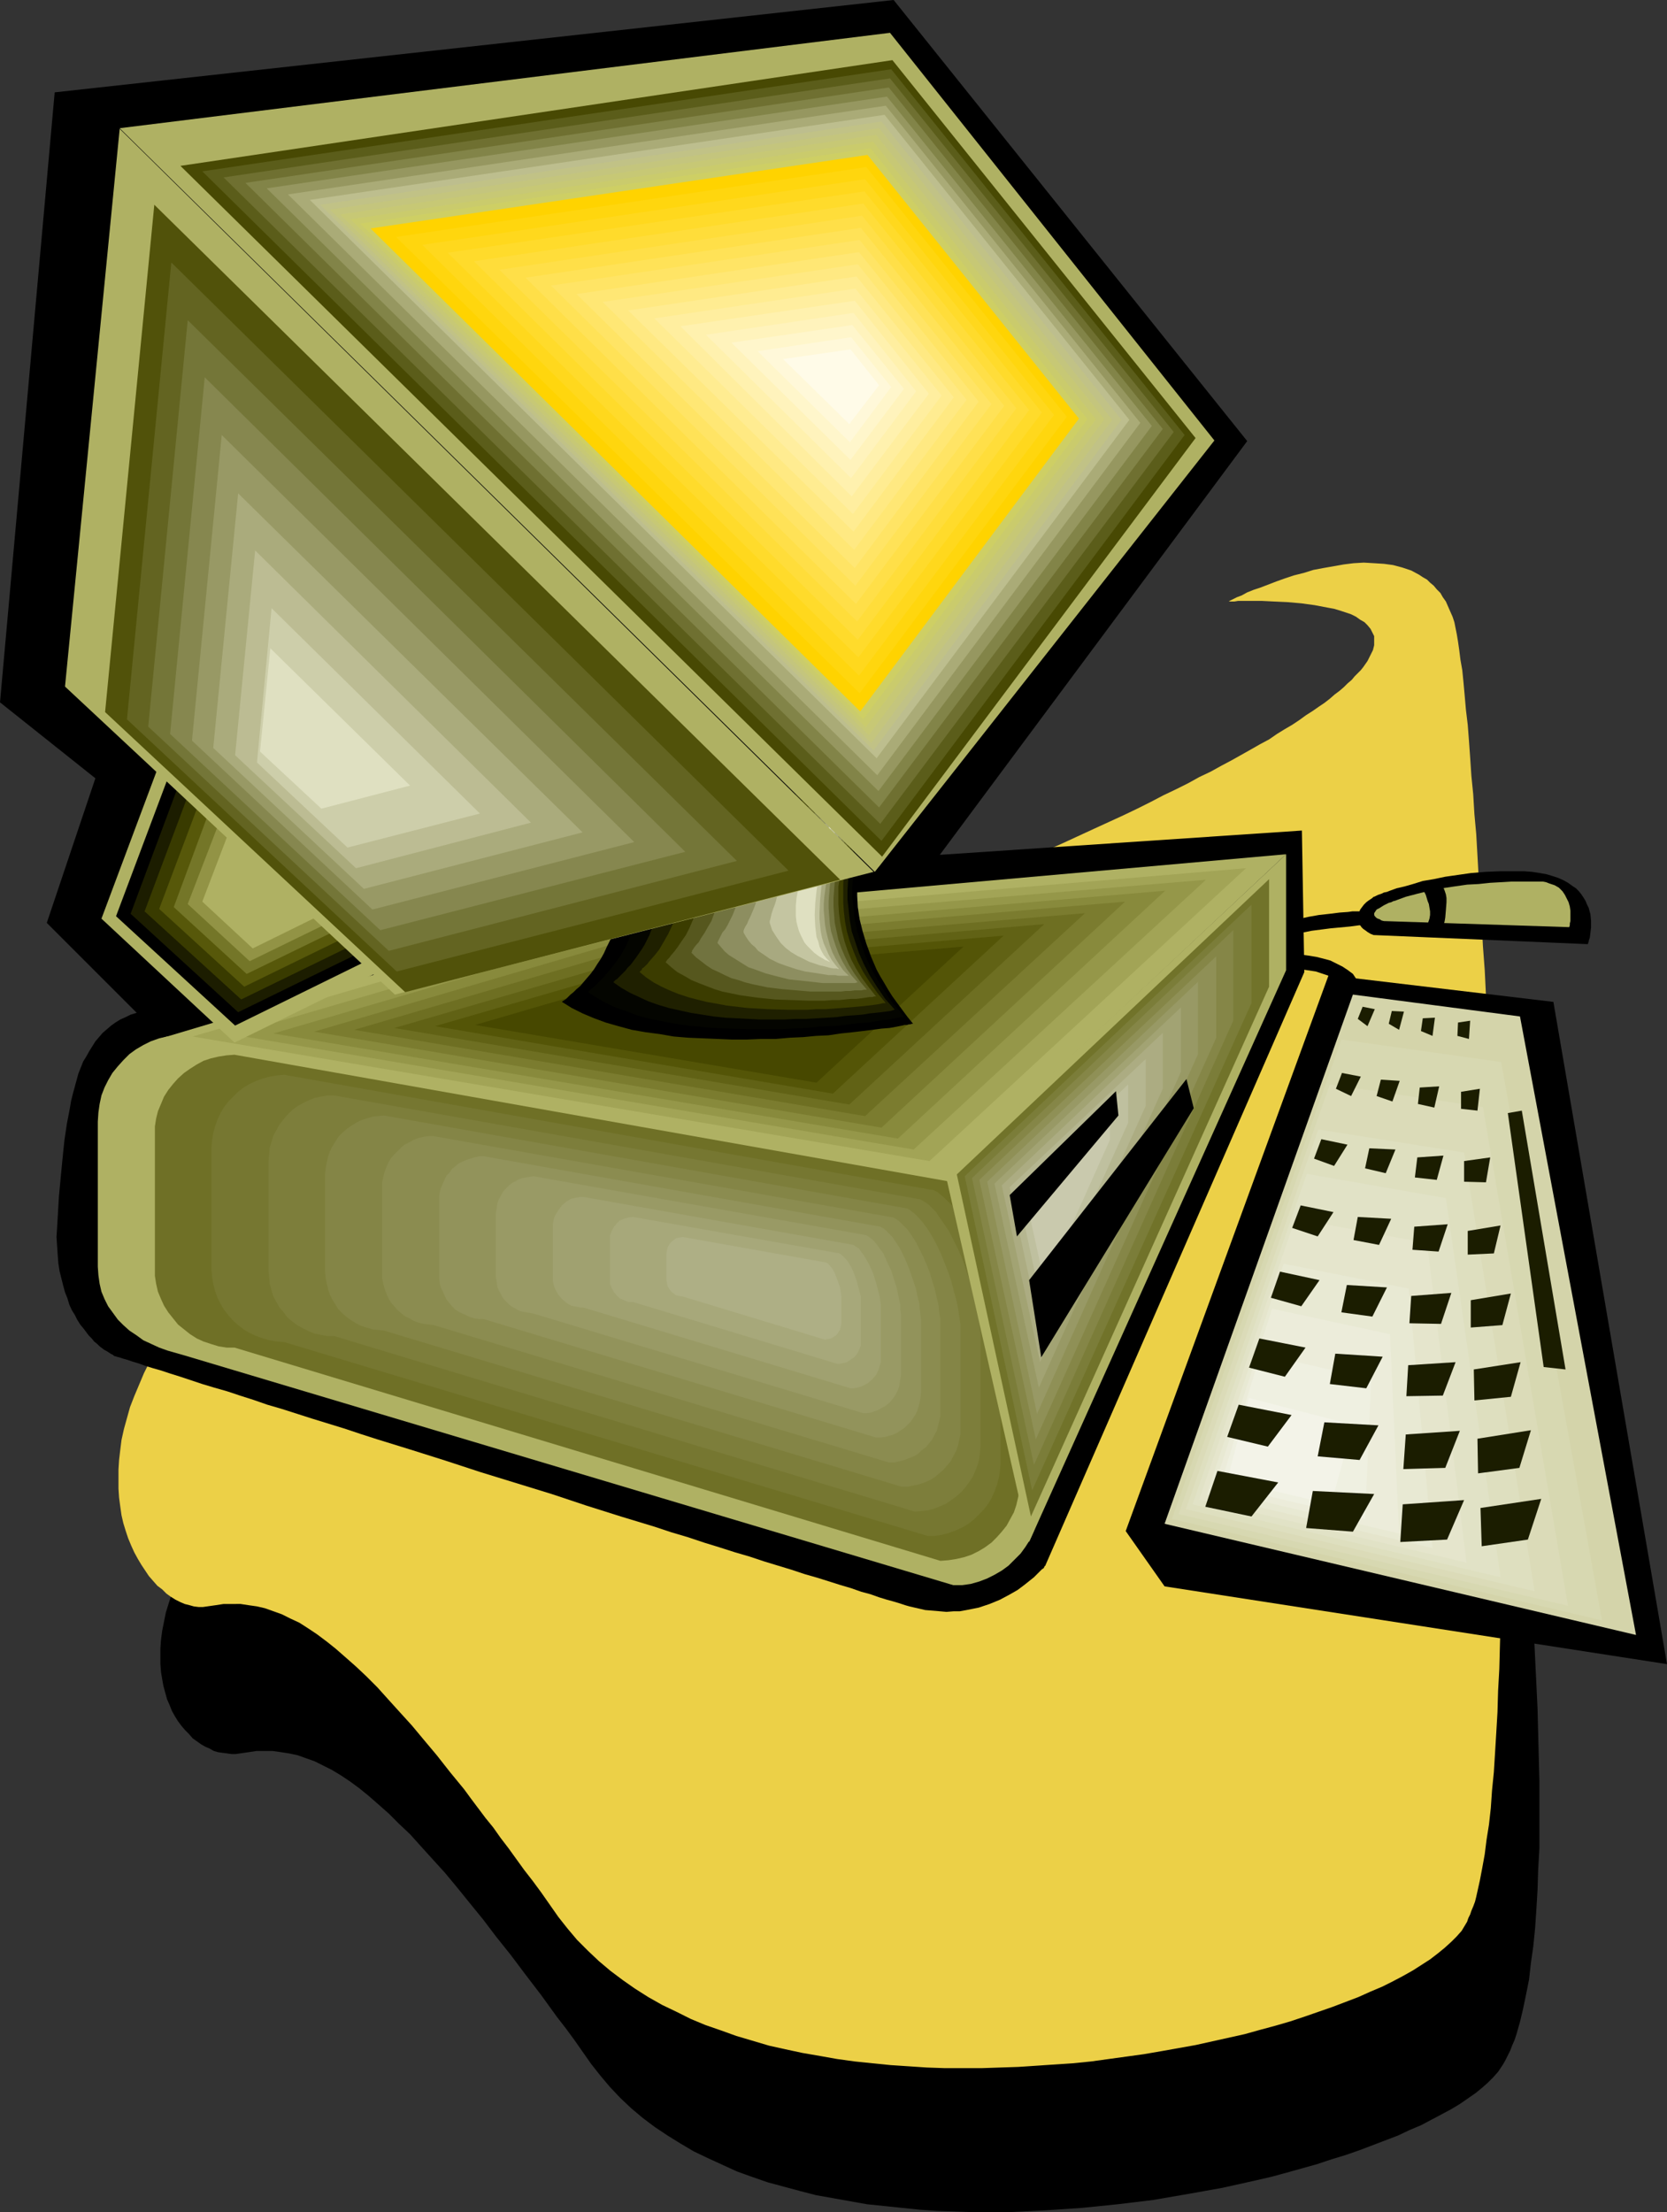 <?xml version="1.0" encoding="UTF-8" standalone="no"?>
<svg
   version="1.0"
   width="117.318mm"
   height="155.668mm"
   id="svg143"
   sodipodi:docname="Computer 20.wmf"
   xmlns:inkscape="http://www.inkscape.org/namespaces/inkscape"
   xmlns:sodipodi="http://sodipodi.sourceforge.net/DTD/sodipodi-0.dtd"
   xmlns="http://www.w3.org/2000/svg"
   xmlns:svg="http://www.w3.org/2000/svg">
  <rect width="100%" height="100%" fill="#333333" stroke="none"/>
  <sodipodi:namedview
     id="namedview143"
     pagecolor="#ffffff"
     bordercolor="#000000"
     borderopacity="0.25"
     inkscape:showpageshadow="2"
     inkscape:pageopacity="0.0"
     inkscape:pagecheckerboard="0"
     inkscape:deskcolor="#d1d1d1"
     inkscape:document-units="mm" />
  <defs
     id="defs1">
    <pattern
       id="WMFhbasepattern"
       patternUnits="userSpaceOnUse"
       width="6"
       height="6"
       x="0"
       y="0" />
  </defs>
  <path
     style="fill:#000000;fill-opacity:1;fill-rule:evenodd;stroke:none"
     d="m 361.479,203.443 v -0.162 l 0.162,-0.162 0.162,-0.485 0.162,-0.646 0.323,-0.646 0.485,-0.808 0.323,-0.97 0.485,-0.97 1.131,-2.101 1.293,-2.101 1.293,-1.939 0.808,-0.97 0.646,-0.808 0.808,-0.646 0.808,-0.646 0.808,-0.323 0.808,-0.323 0.808,-0.162 0.808,0.162 0.808,0.323 0.808,0.646 0.808,0.808 0.808,1.131 0.808,1.454 0.323,0.808 0.323,0.97 0.485,0.97 0.323,1.131 0.323,1.293 0.323,1.293 0.323,1.293 0.323,1.454 0.323,1.616 0.323,1.616 0.162,0.97 0.162,0.97 0.162,1.131 0.162,1.131 0.323,1.293 0.162,1.293 0.485,2.747 0.485,3.232 0.485,3.393 0.646,3.717 0.646,4.04 0.646,4.201 0.646,4.525 0.808,4.686 0.646,5.009 0.808,5.171 0.646,5.333 0.808,5.656 0.808,5.656 0.808,5.979 0.97,5.979 0.808,6.14 0.808,6.464 0.808,6.464 0.808,6.625 0.808,6.625 0.808,6.787 1.616,13.897 1.616,14.22 1.616,14.22 1.454,14.382 1.293,14.382 1.131,14.382 0.97,14.058 0.646,7.11 0.646,13.735 0.323,6.625 0.323,6.787 0.162,6.464 0.162,6.464 0.162,6.14 v 6.14 5.979 5.817 l -0.323,5.656 -0.162,5.333 -0.323,5.332 -0.323,4.848 -0.485,4.848 -0.646,4.525 -0.485,4.363 -0.808,4.04 -0.808,3.878 -0.808,3.393 -0.97,3.393 -0.485,1.454 -0.646,1.454 -0.485,1.293 -0.646,1.293 -0.646,1.293 -0.646,1.131 -0.646,0.97 -0.646,0.97 -1.293,1.454 -1.454,1.454 -1.454,1.293 -1.778,1.454 -2.101,1.454 -2.101,1.454 -2.424,1.454 -2.424,1.293 -2.747,1.454 -2.747,1.454 -3.07,1.293 -3.07,1.454 -3.393,1.293 -3.393,1.293 -3.393,1.293 -3.717,1.293 -3.717,1.131 -3.878,1.293 -4.04,1.131 -4.04,1.131 -4.201,1.131 -4.201,0.97 -4.363,0.97 -4.363,0.97 -4.525,0.808 -4.525,0.808 -9.372,1.616 -9.372,1.131 -9.534,0.97 -9.534,0.646 -9.695,0.485 h -4.848 -4.848 l -4.686,-0.162 -4.848,-0.162 -4.686,-0.323 -4.686,-0.485 -4.686,-0.485 -4.686,-0.485 -4.525,-0.808 -4.525,-0.808 -4.525,-0.808 -4.363,-1.131 -4.201,-1.131 -4.201,-1.131 -4.201,-1.454 -4.04,-1.454 -3.878,-1.778 -3.878,-1.778 -3.717,-1.778 -3.555,-2.101 -3.393,-2.101 -3.393,-2.262 -3.232,-2.424 -3.07,-2.585 -2.909,-2.747 -2.747,-2.909 -2.585,-3.07 -2.424,-3.07 -2.262,-3.232 -2.262,-3.232 -2.262,-3.07 -2.262,-2.909 -2.101,-2.909 -2.101,-2.909 -2.101,-2.747 -2.101,-2.747 -1.939,-2.585 -1.939,-2.585 -1.939,-2.424 -1.939,-2.424 -3.555,-4.686 -3.555,-4.363 -3.393,-4.201 -3.232,-3.878 -3.232,-3.555 -3.07,-3.393 -2.909,-3.232 -2.909,-2.747 -2.747,-2.747 -2.747,-2.424 -2.585,-2.262 -2.585,-2.101 -2.424,-1.778 -2.424,-1.616 -2.424,-1.454 -2.262,-1.131 -2.262,-1.131 -2.262,-0.808 -2.262,-0.808 -2.262,-0.485 -2.101,-0.323 -2.262,-0.323 h -2.101 -2.262 l -2.101,0.323 -2.262,0.323 -1.131,0.162 h -1.131 l -1.131,-0.162 -1.293,-0.162 -1.131,-0.162 -1.131,-0.323 -1.131,-0.646 -1.131,-0.485 -1.131,-0.646 -1.131,-0.808 -1.131,-0.808 -0.97,-1.131 -0.97,-0.97 -0.97,-1.131 -0.97,-1.293 -0.808,-1.293 -0.808,-1.454 -0.646,-1.616 -0.646,-1.454 -0.485,-1.778 -0.485,-1.778 -0.323,-1.778 -0.323,-1.939 -0.162,-2.101 v -2.101 -2.101 l 0.162,-2.262 0.323,-2.424 0.485,-2.424 0.485,-2.424 0.808,-2.585 0.808,-2.585 0.97,-2.747 1.131,-2.747 1.293,-2.909 1.616,-2.909 1.616,-3.07 1.939,-2.909 1.939,-3.232 2.262,-3.07 2.424,-3.232 2.585,-3.393 2.909,-3.393 2.909,-3.393 3.232,-3.393 3.555,-3.555 3.717,-3.555 3.878,-3.717 4.201,-3.717 4.525,-3.717 4.686,-3.878 4.848,-3.717 5.333,-4.04 5.333,-3.878 5.817,-4.04 5.979,-4.04 6.302,-4.04 6.625,-4.04 6.948,-4.201 7.11,-4.201 7.595,-4.201 7.756,-4.363 4.04,-2.101 4.04,-2.101 4.201,-2.262 4.363,-2.101 6.14,-3.232 6.14,-3.232 5.979,-2.909 5.817,-3.07 5.817,-2.909 5.656,-2.909 5.333,-2.747 5.494,-2.747 5.171,-2.747 5.171,-2.585 5.009,-2.585 4.848,-2.585 4.686,-2.585 4.686,-2.262 4.525,-2.424 4.525,-2.262 4.201,-2.262 4.201,-2.262 4.201,-2.101 3.878,-2.101 3.878,-2.101 3.878,-2.101 3.555,-1.939 3.555,-1.939 3.555,-1.778 3.393,-1.778 3.232,-1.778 3.07,-1.778 3.232,-1.616 2.909,-1.616 2.909,-1.616 2.747,-1.616 2.747,-1.454 2.585,-1.454 5.009,-2.747 2.262,-1.293 2.262,-1.293 2.262,-1.293 2.101,-1.293 2.101,-1.131 1.939,-1.131 1.778,-0.97 1.778,-1.131 1.778,-0.97 1.616,-0.97 1.616,-0.97 1.454,-0.97 1.454,-0.808 1.293,-0.97 2.585,-1.454 2.262,-1.616 1.939,-1.293 1.778,-1.131 1.616,-1.131 1.293,-0.97 1.131,-0.97 0.808,-0.808 0.808,-0.646 0.646,-0.646 0.323,-0.485 0.162,-0.485 0.162,-0.323 v -0.323 l -0.162,-0.162 -0.323,-0.162 -0.323,-0.162 h -0.485 -0.646 l -1.293,0.162 -1.616,0.323 -1.616,0.323 -1.778,0.485 -1.616,0.485 -1.616,0.485 -1.293,0.485 -0.646,0.162 -0.485,0.162 -0.485,0.162 h -0.162 z"
     id="path1" />
  <path
     style="fill:#ecd047;fill-opacity:1;fill-rule:evenodd;stroke:none"
     d="m 326.737,159.975 v 0 h 0.162 l 0.162,-0.162 0.323,-0.162 0.646,-0.323 0.97,-0.485 1.293,-0.485 1.454,-0.808 1.616,-0.646 1.939,-0.646 2.101,-0.808 2.101,-0.808 2.262,-0.808 2.424,-0.808 2.585,-0.646 2.585,-0.808 2.585,-0.485 2.747,-0.485 2.747,-0.485 2.585,-0.323 2.747,-0.162 2.747,0.162 2.585,0.162 2.424,0.323 2.424,0.646 2.424,0.808 2.101,1.131 0.97,0.646 1.131,0.646 0.808,0.808 0.97,0.808 0.808,0.97 0.97,0.97 0.646,1.131 0.808,1.131 1.131,2.585 0.646,1.454 0.485,1.454 0.323,1.616 0.323,1.616 0.162,0.97 0.162,0.97 0.162,1.131 0.162,1.131 0.323,2.585 0.485,2.747 0.323,3.232 0.323,3.555 0.323,3.717 0.485,4.04 0.323,4.201 0.323,4.525 0.323,4.848 0.485,4.848 0.323,5.333 0.485,5.333 0.323,5.656 0.323,5.817 0.485,5.979 0.323,6.14 0.323,6.14 0.485,6.464 0.323,6.625 0.323,6.625 0.323,6.787 0.323,6.787 0.646,14.058 0.485,14.22 0.646,14.382 0.485,14.382 0.323,14.382 0.323,14.382 0.162,14.22 v 6.948 6.948 6.787 6.625 6.625 l -0.162,6.464 v 6.302 l -0.162,6.14 -0.162,6.14 -0.323,5.817 -0.162,5.656 -0.323,5.494 -0.323,5.333 -0.323,5.171 -0.485,4.848 -0.323,4.686 -0.485,4.363 -0.646,4.04 -0.485,3.878 -0.646,3.555 -0.646,3.393 -0.646,2.909 -0.323,1.454 -0.323,1.293 -0.485,1.293 -0.485,1.131 -0.323,0.97 -0.485,0.97 -0.323,0.97 -0.485,0.808 -0.97,1.616 -1.293,1.454 -1.454,1.454 -1.778,1.616 -1.778,1.454 -2.101,1.616 -2.262,1.454 -2.262,1.454 -2.585,1.454 -2.747,1.454 -2.909,1.454 -3.07,1.293 -3.232,1.454 -3.393,1.293 -3.393,1.293 -3.717,1.293 -3.717,1.293 -3.878,1.293 -3.878,1.131 -4.201,1.131 -4.04,1.131 -4.363,0.97 -4.363,0.97 -4.363,0.97 -4.525,0.808 -4.525,0.808 -4.686,0.808 -4.686,0.646 -4.686,0.646 -4.686,0.646 -4.848,0.485 -4.848,0.323 -4.848,0.323 -4.848,0.323 -4.848,0.162 -4.848,0.162 h -4.848 -5.009 l -4.686,-0.162 -4.848,-0.323 -4.848,-0.323 -4.848,-0.485 -4.686,-0.485 -4.686,-0.646 -4.525,-0.808 -4.686,-0.808 -4.525,-0.97 -4.363,-0.97 -4.363,-1.293 -4.363,-1.293 -4.04,-1.454 -4.201,-1.454 -3.878,-1.616 -3.878,-1.939 -3.717,-1.778 -3.717,-2.101 -3.555,-2.262 -3.232,-2.262 -3.232,-2.424 -3.07,-2.585 -2.909,-2.747 -2.909,-2.909 -2.585,-3.07 -2.424,-3.07 -2.262,-3.232 -2.262,-3.232 -2.262,-3.07 -2.262,-2.909 -2.101,-2.909 -2.101,-2.909 -2.101,-2.747 -1.939,-2.747 -2.101,-2.585 -1.939,-2.585 -1.939,-2.585 -1.778,-2.424 -3.717,-4.525 -3.555,-4.525 -3.393,-4.04 -3.232,-3.878 -3.232,-3.555 -3.07,-3.393 -2.909,-3.232 -2.909,-2.909 -2.747,-2.585 -2.747,-2.424 -2.585,-2.262 -2.424,-1.939 -2.585,-1.939 -2.424,-1.616 -2.262,-1.454 -2.424,-1.131 -2.262,-1.131 -2.262,-0.808 -2.262,-0.808 -2.101,-0.485 -2.262,-0.323 -2.101,-0.323 H 61.728 59.466 l -2.101,0.323 -2.262,0.323 -1.131,0.162 h -1.131 l -1.293,-0.162 -1.131,-0.323 -1.293,-0.323 -1.131,-0.485 -1.293,-0.646 -1.293,-0.808 -1.131,-0.808 -1.131,-1.131 -1.293,-0.97 -1.131,-1.293 -1.131,-1.293 -0.97,-1.454 -0.97,-1.454 -0.97,-1.616 -0.97,-1.778 -0.808,-1.778 -0.808,-1.939 -0.646,-1.939 -0.646,-2.101 -0.485,-2.101 -0.323,-2.262 -0.323,-2.424 -0.162,-2.424 v -2.424 -2.585 l 0.162,-2.585 0.323,-2.747 0.323,-2.585 0.646,-2.909 0.808,-2.909 0.808,-2.909 1.131,-2.909 1.293,-3.07 1.293,-3.07 1.616,-3.232 1.778,-3.07 2.101,-3.393 2.101,-3.07 2.424,-3.393 2.585,-3.393 2.909,-3.232 3.07,-3.393 3.232,-3.555 3.555,-3.393 3.717,-3.555 4.04,-3.393 4.201,-3.555 4.525,-3.555 4.848,-3.393 5.009,-3.555 5.494,-3.555 5.656,-3.717 5.817,-3.393 6.302,-3.555 6.625,-3.555 6.787,-3.555 7.11,-3.555 7.595,-3.555 3.878,-1.778 3.878,-1.778 4.04,-1.778 4.04,-1.778 4.201,-1.616 4.363,-1.778 4.363,-1.778 4.525,-1.778 7.11,-2.585 6.948,-2.747 6.625,-2.585 6.625,-2.585 6.464,-2.585 6.302,-2.585 6.14,-2.424 5.979,-2.424 5.817,-2.262 5.656,-2.424 5.494,-2.262 5.332,-2.262 5.171,-2.262 5.009,-2.101 5.009,-2.101 4.686,-2.101 4.686,-2.101 4.525,-1.939 4.363,-1.939 4.201,-1.939 4.201,-1.939 3.878,-1.778 3.878,-1.778 3.717,-1.778 3.555,-1.778 3.393,-1.778 3.393,-1.616 3.232,-1.616 2.909,-1.616 3.07,-1.454 2.909,-1.616 2.747,-1.454 2.585,-1.454 2.585,-1.454 2.262,-1.293 2.424,-1.293 2.101,-1.454 2.101,-1.293 1.939,-1.131 1.939,-1.293 1.778,-1.293 1.778,-1.131 1.616,-1.131 1.454,-0.97 1.454,-1.131 1.293,-1.131 1.293,-0.97 1.131,-0.97 0.97,-0.97 1.131,-0.97 0.808,-0.97 0.808,-0.808 0.808,-0.808 0.646,-0.808 1.131,-1.616 0.808,-1.616 0.646,-1.293 0.323,-1.293 v -1.293 -1.131 l -0.485,-0.97 -0.485,-0.97 -0.808,-0.97 -0.808,-0.808 -1.131,-0.646 -1.131,-0.808 -1.293,-0.646 -1.454,-0.485 -1.454,-0.485 -1.616,-0.485 -1.778,-0.323 -3.393,-0.646 -3.555,-0.485 -3.717,-0.323 -3.555,-0.162 -3.232,-0.162 h -1.454 -1.454 -1.293 -2.101 l -0.97,0.162 h -0.646 -0.485 z"
     id="path2" />
  <path
     style="fill:#000000;fill-opacity:1;fill-rule:evenodd;stroke:none"
     d="m 346.936,258.546 -68.838,157.713 v 0.162 h -0.162 l -0.162,0.323 -0.162,0.323 -0.485,0.323 -0.485,0.485 -0.485,0.485 -0.485,0.485 -0.646,0.646 -0.808,0.646 -1.616,1.293 -1.939,1.454 -2.262,1.293 -2.424,1.293 -2.747,1.131 -1.454,0.485 -1.454,0.485 -1.616,0.323 -1.616,0.323 -1.778,0.323 H 253.698 l -1.939,0.162 -1.778,-0.162 -1.939,-0.162 -1.939,-0.162 -2.101,-0.485 -2.101,-0.485 -1.131,-0.323 -1.454,-0.485 -1.616,-0.485 -1.778,-0.485 -2.101,-0.646 -2.262,-0.808 -2.424,-0.646 -2.747,-0.97 -2.747,-0.808 -3.07,-0.97 -3.07,-0.97 -3.393,-0.97 -3.393,-1.131 -3.717,-1.131 -3.717,-1.131 -3.878,-1.293 -3.878,-1.131 -4.04,-1.293 -4.201,-1.293 -4.363,-1.454 -4.363,-1.293 -4.363,-1.454 -9.049,-2.747 -9.211,-2.909 -9.211,-3.07 -18.906,-5.817 -9.372,-3.07 -9.211,-2.909 -8.888,-2.747 -4.525,-1.454 -4.363,-1.454 -4.201,-1.293 -4.201,-1.293 -4.04,-1.293 -4.04,-1.293 -3.878,-1.131 -3.717,-1.293 -3.555,-1.131 -3.393,-1.131 -3.393,-0.97 -3.232,-0.97 -2.909,-0.97 -2.909,-0.97 -2.585,-0.808 -2.424,-0.808 -2.262,-0.646 -2.101,-0.646 -1.778,-0.646 -1.616,-0.485 -1.454,-0.485 -1.131,-0.323 -0.97,-0.323 -0.646,-0.162 -0.485,-0.162 v 0 h -0.162 l -0.162,-0.162 -0.162,-0.162 -0.323,-0.162 -0.323,-0.162 -0.485,-0.323 -0.485,-0.323 -0.646,-0.323 -0.646,-0.485 -0.646,-0.485 -0.646,-0.646 -0.808,-0.646 -0.646,-0.808 -0.808,-0.808 -1.454,-1.939 -0.808,-0.97 -0.808,-1.293 -0.646,-1.293 -0.808,-1.293 -0.646,-1.454 -0.485,-1.616 -0.646,-1.616 -0.485,-1.778 -0.485,-1.939 -0.485,-1.939 -0.323,-2.101 -0.162,-2.101 -0.162,-2.424 -0.162,-2.424 0.162,-2.585 0.162,-2.747 0.323,-5.494 0.485,-5.171 0.485,-5.009 0.485,-4.686 0.646,-4.363 0.808,-4.201 0.323,-1.939 0.485,-1.939 0.485,-1.778 0.485,-1.778 0.485,-1.778 0.646,-1.616 0.646,-1.616 0.808,-1.293 0.808,-1.454 0.808,-1.293 0.808,-1.293 0.97,-1.131 0.97,-1.131 1.131,-0.97 1.131,-0.97 1.131,-0.808 1.293,-0.808 1.454,-0.646 1.293,-0.646 1.616,-0.485 L 12.443,245.457 25.37,206.998 0,186.799 14.543,24.562 237.7,0 331.747,117.315 249.981,227.359 346.29,220.895 Z"
     id="path3" />
  <path
     style="fill:#000000;fill-opacity:1;fill-rule:evenodd;stroke:none"
     d="m 363.742,242.225 h -0.646 -0.646 l -0.808,0.162 h -0.97 -0.97 l -1.131,0.162 -2.262,0.162 -2.585,0.323 -2.909,0.323 -2.747,0.485 -2.909,0.646 -2.909,0.646 -2.747,0.646 -2.585,0.97 -1.293,0.485 -1.131,0.646 -1.131,0.646 -0.97,0.646 -0.808,0.646 -0.808,0.646 -0.646,0.808 -0.646,0.808 -0.485,0.808 -0.162,0.97 -0.162,0.485 0.162,0.485 0.162,0.485 0.162,0.485 0.485,0.485 0.485,0.323 0.808,0.323 0.808,0.162 1.131,0.162 h 1.131 1.616 1.616 l 1.454,0.162 h 1.454 l 3.232,0.162 3.393,0.323 3.232,0.485 1.454,0.485 1.454,0.485 1.454,0.485 1.131,0.808 0.97,0.646 0.97,0.97 0.646,0.97 0.323,1.293 3.878,-0.97 v 0.162 l -0.323,-0.97 -0.323,-0.808 -0.808,-1.454 -0.97,-1.454 -1.293,-0.97 -1.454,-0.97 -1.616,-0.808 -1.616,-0.808 -1.778,-0.485 -1.939,-0.485 -1.939,-0.323 -3.717,-0.485 -3.878,-0.162 h -1.616 -1.778 l -3.232,-0.162 h -0.646 l -0.646,-0.162 h -0.485 l -0.323,-0.162 0.162,0.323 0.323,0.323 0.162,0.485 v 0.646 l 0.162,-0.485 0.323,-0.485 0.323,-0.485 0.323,-0.485 1.131,-0.808 1.454,-0.808 1.616,-0.646 1.939,-0.808 1.939,-0.646 2.262,-0.485 2.424,-0.646 2.424,-0.485 5.009,-0.646 5.171,-0.485 2.424,-0.323 h 2.262 z"
     id="path4" />
  <path
     style="fill:#000000;fill-opacity:1;fill-rule:evenodd;stroke:none"
     d="m 299.428,407.21 10.342,14.705 133.636,20.684 -30.218,-176.134 -59.789,-7.11 z"
     id="path5" />
  <path
     style="fill:#d4d4aa;fill-opacity:1;fill-rule:evenodd;stroke:none"
     d="m 309.77,405.271 50.093,-140.746 44.438,5.817 30.864,164.5 z"
     id="path6" />
  <path
     style="fill:#d7d8b1;fill-opacity:1;fill-rule:evenodd;stroke:none"
     d="m 311.709,403.978 45.084,-127.495 42.498,5.979 26.824,148.502 z"
     id="path7" />
  <path
     style="fill:#dbdbb8;fill-opacity:1;fill-rule:evenodd;stroke:none"
     d="m 313.487,402.685 40.236,-114.245 40.721,5.979 22.623,132.666 z"
     id="path8" />
  <path
     style="fill:#dedfbf;fill-opacity:1;fill-rule:evenodd;stroke:none"
     d="m 315.426,401.392 35.227,-100.994 38.782,6.14 18.745,116.669 z"
     id="path9" />
  <path
     style="fill:#e1e2c6;fill-opacity:1;fill-rule:evenodd;stroke:none"
     d="m 317.203,400.1 30.379,-87.906 37.004,6.464 14.543,100.833 z"
     id="path10" />
  <path
     style="fill:#e5e5cc;fill-opacity:1;fill-rule:evenodd;stroke:none"
     d="m 318.981,398.807 25.531,-74.655 35.065,6.464 10.503,84.997 z"
     id="path11" />
  <path
     style="fill:#e8e9d3;fill-opacity:1;fill-rule:evenodd;stroke:none"
     d="m 320.92,397.514 20.522,-61.405 33.288,6.625 6.302,68.999 z"
     id="path12" />
  <path
     style="fill:#ececda;fill-opacity:1;fill-rule:evenodd;stroke:none"
     d="m 322.697,396.221 15.674,-48.154 31.349,6.787 2.424,53.002 z"
     id="path13" />
  <path
     style="fill:#eff0e1;fill-opacity:1;fill-rule:evenodd;stroke:none"
     d="m 324.636,394.929 10.665,-34.904 29.41,6.787 -1.616,37.166 z"
     id="path14" />
  <path
     style="fill:#f3f3e8;fill-opacity:1;fill-rule:evenodd;stroke:none"
     d="m 332.231,371.821 27.632,7.11 -5.817,21.168 -27.632,-6.464 z"
     id="path15" />
  <path
     style="fill:#afb163;fill-opacity:1;fill-rule:evenodd;stroke:none"
     d="m 49.124,360.51 -2.262,-0.646 -2.262,-0.646 -2.262,-0.808 -2.101,-0.97 -2.101,-0.97 -1.778,-1.293 -1.939,-1.293 -1.616,-1.454 -1.454,-1.454 -1.293,-1.778 -1.293,-1.778 -0.97,-1.939 -0.808,-1.939 -0.485,-2.101 -0.323,-2.262 -0.162,-2.262 V 298.297 l 0.162,-2.424 0.323,-2.262 0.485,-2.262 0.808,-2.101 0.97,-1.939 1.131,-1.939 1.454,-1.778 1.454,-1.616 1.616,-1.616 1.778,-1.293 1.939,-1.131 1.939,-0.97 2.262,-0.808 2.101,-0.485 2.424,-0.323 2.262,-0.162 206.352,36.681 1.131,0.485 0.97,0.808 1.131,0.808 1.131,0.97 0.97,1.131 0.97,1.131 0.97,1.293 1.131,1.454 0.808,1.454 0.97,1.454 1.778,3.393 1.616,3.393 1.454,3.555 1.293,3.717 1.293,3.717 0.97,3.717 0.97,3.555 0.646,3.393 0.485,3.232 0.323,1.454 v 1.454 l 0.162,1.293 v 1.293 38.459 l -0.162,2.424 -0.323,2.262 -0.485,2.262 -0.808,2.101 -0.97,2.101 -1.131,1.778 -1.293,1.778 -1.616,1.616 -1.616,1.616 -1.778,1.293 -1.939,1.131 -1.939,0.97 -2.101,0.808 -2.262,0.646 -2.262,0.323 h -2.424 z"
     id="path16" />
  <path
     style="fill:#6f7026;fill-opacity:1;fill-rule:evenodd;stroke:none"
     d="m 62.374,358.409 h -2.101 l -2.101,-0.323 -2.101,-0.646 -1.939,-0.646 -1.778,-0.808 -1.778,-1.131 -1.616,-1.293 -1.616,-1.293 -1.293,-1.616 -1.293,-1.616 -1.131,-1.778 -0.808,-1.778 -0.808,-1.939 -0.485,-2.101 -0.323,-2.101 v -2.101 -35.388 -2.262 l 0.323,-2.101 0.485,-1.939 0.808,-1.939 0.808,-1.939 1.131,-1.778 1.293,-1.616 1.293,-1.454 1.616,-1.454 1.616,-1.131 1.778,-1.131 1.778,-0.97 1.939,-0.646 2.101,-0.485 2.101,-0.323 2.101,-0.162 189.546,33.611 0.97,0.646 0.97,0.646 0.97,0.808 0.97,0.808 0.97,1.131 0.97,0.97 0.97,1.293 0.808,1.293 1.616,2.747 1.616,2.909 1.616,3.232 1.293,3.232 1.293,3.393 1.131,3.555 0.97,3.232 0.808,3.393 0.646,3.07 0.485,2.909 0.162,1.454 0.162,1.293 v 1.131 1.131 35.388 2.262 l -0.485,2.101 -0.485,2.101 -0.646,1.939 -0.97,1.778 -0.97,1.778 -1.293,1.616 -1.293,1.454 -1.454,1.454 -1.778,1.293 -1.616,0.97 -1.939,0.97 -1.939,0.646 -2.101,0.485 -2.101,0.323 -2.101,0.162 z"
     id="path17" />
  <path
     style="fill:#767731;fill-opacity:1;fill-rule:evenodd;stroke:none"
     d="m 75.625,356.955 -1.939,-0.162 -1.939,-0.323 -1.778,-0.485 -1.778,-0.646 -1.778,-0.808 -1.616,-0.97 -1.454,-1.131 -1.293,-1.131 -1.293,-1.454 -1.131,-1.454 -0.97,-1.616 -0.808,-1.616 -0.646,-1.778 -0.485,-1.939 -0.323,-1.939 -0.162,-1.939 v -32.318 l 0.162,-1.939 0.323,-1.939 0.485,-1.778 0.646,-1.778 0.808,-1.778 0.97,-1.616 1.131,-1.454 1.293,-1.293 1.293,-1.293 1.454,-1.131 1.616,-0.97 1.778,-0.808 1.778,-0.646 1.778,-0.485 1.939,-0.323 1.939,-0.162 172.741,30.702 0.97,0.485 0.808,0.646 0.97,0.808 0.808,0.808 0.808,0.808 0.97,0.97 1.616,2.424 1.454,2.424 1.454,2.747 1.454,2.909 1.293,2.909 1.131,3.07 0.97,3.232 0.97,2.909 0.646,3.07 0.646,2.909 0.485,2.585 0.162,2.424 0.162,1.131 v 1.131 32.318 l -0.162,1.939 -0.323,1.939 -0.485,1.778 -0.646,1.778 -0.808,1.778 -0.97,1.616 -1.131,1.454 -1.293,1.293 -1.293,1.293 -1.454,1.131 -1.616,0.97 -1.778,0.808 -1.778,0.646 -1.778,0.485 -1.939,0.323 h -1.939 z"
     id="path18" />
  <path
     style="fill:#7d7e3b;fill-opacity:1;fill-rule:evenodd;stroke:none"
     d="m 88.875,355.339 h -1.778 l -1.778,-0.323 -1.616,-0.323 -1.616,-0.646 -1.616,-0.808 -1.454,-0.808 -1.293,-0.97 -1.293,-1.131 -0.97,-1.293 -1.131,-1.293 -0.808,-1.454 -0.808,-1.454 -0.485,-1.616 -0.485,-1.778 -0.162,-1.778 -0.162,-1.778 v -29.086 l 0.162,-1.778 0.162,-1.778 0.485,-1.616 0.485,-1.616 0.808,-1.454 0.808,-1.454 1.131,-1.454 0.97,-1.131 1.293,-1.293 1.293,-0.97 1.454,-0.808 1.616,-0.808 1.616,-0.646 1.616,-0.323 1.778,-0.323 h 1.778 l 155.935,27.632 0.808,0.485 0.808,0.485 0.808,0.646 0.808,0.808 0.808,0.808 0.646,0.97 1.454,2.101 1.454,2.101 1.293,2.585 1.293,2.585 1.131,2.747 0.97,2.747 0.97,2.747 0.808,2.747 0.646,2.747 0.485,2.585 0.485,2.424 0.162,2.101 0.162,1.131 v 0.808 29.248 l -0.162,1.778 -0.162,1.616 -0.485,1.778 -0.646,1.616 -0.646,1.454 -0.97,1.454 -0.97,1.293 -1.131,1.293 -1.293,1.131 -1.293,0.97 -1.454,0.97 -1.454,0.646 -1.616,0.646 -1.778,0.485 -1.616,0.162 -1.778,0.162 z"
     id="path19" />
  <path
     style="fill:#848546;fill-opacity:1;fill-rule:evenodd;stroke:none"
     d="m 102.126,353.885 -1.616,-0.162 -1.454,-0.162 -1.616,-0.485 -1.454,-0.485 -1.293,-0.646 -1.293,-0.808 -1.131,-0.808 -1.131,-0.97 -1.131,-1.131 -0.808,-1.293 -0.808,-1.293 -0.646,-1.293 -0.485,-1.454 -0.323,-1.454 -0.323,-1.616 -0.162,-1.616 v -25.855 l 0.162,-1.616 0.323,-1.616 0.323,-1.454 0.485,-1.454 0.646,-1.293 0.808,-1.293 0.808,-1.293 1.131,-1.131 1.131,-0.97 1.131,-0.808 1.293,-0.808 1.293,-0.646 1.454,-0.485 1.616,-0.485 1.454,-0.162 1.616,-0.162 139.13,24.723 0.646,0.323 0.808,0.646 0.646,0.485 0.646,0.646 1.454,1.616 1.293,1.778 1.293,2.101 1.131,2.101 1.131,2.424 0.97,2.424 0.97,2.424 0.808,2.424 0.646,2.585 0.646,2.262 0.485,2.262 0.323,2.262 0.323,1.939 v 1.778 26.016 1.616 l -0.323,1.454 -0.323,1.454 -0.485,1.454 -0.808,1.454 -0.646,1.293 -0.97,1.131 -0.97,1.131 -1.131,0.97 -1.131,0.97 -1.293,0.808 -1.454,0.646 -1.454,0.485 -1.454,0.323 -1.616,0.323 h -1.616 z"
     id="path20" />
  <path
     style="fill:#8b8c50;fill-opacity:1;fill-rule:evenodd;stroke:none"
     d="m 115.376,352.43 -1.293,-0.162 -1.454,-0.162 -1.293,-0.323 -1.293,-0.485 -1.131,-0.646 -1.293,-0.646 -0.97,-0.808 -0.97,-0.808 -0.808,-0.97 -0.97,-1.131 -0.646,-1.131 -0.485,-1.131 -0.485,-1.293 -0.323,-1.293 -0.323,-1.454 v -1.293 -22.784 -1.454 l 0.323,-1.454 0.323,-1.293 0.485,-1.293 0.485,-1.131 0.646,-1.131 0.97,-1.131 0.808,-0.808 0.97,-0.97 0.97,-0.808 1.293,-0.646 1.131,-0.646 1.293,-0.485 1.293,-0.323 1.454,-0.162 h 1.293 l 122.324,21.653 1.293,0.808 1.131,1.131 1.293,1.293 1.131,1.616 1.131,1.778 0.97,1.939 0.97,1.939 0.97,2.262 0.808,2.101 0.646,2.262 0.646,2.101 0.485,2.101 0.485,2.101 0.162,1.778 0.323,1.778 v 1.616 22.784 1.293 l -0.323,1.454 -0.323,1.293 -0.323,1.293 -0.646,1.131 -0.646,1.293 -0.808,0.97 -0.808,0.97 -1.131,0.808 -0.97,0.97 -1.131,0.646 -1.293,0.485 -1.131,0.485 -1.293,0.323 -1.454,0.323 h -1.454 z"
     id="path21" />
  <path
     style="fill:#92935b;fill-opacity:1;fill-rule:evenodd;stroke:none"
     d="m 128.626,350.814 h -1.131 l -1.293,-0.162 -1.131,-0.323 -0.97,-0.485 -1.131,-0.485 -0.97,-0.485 -0.97,-0.646 -0.808,-0.808 -0.646,-0.808 -0.808,-0.97 -0.485,-0.97 -0.485,-1.131 -0.485,-0.97 -0.323,-1.131 -0.162,-1.293 v -1.131 -19.714 -1.131 l 0.162,-1.293 0.323,-0.97 0.485,-1.131 0.485,-1.131 0.485,-0.97 0.808,-0.808 0.646,-0.97 0.808,-0.646 0.97,-0.808 0.97,-0.485 1.131,-0.485 0.97,-0.323 1.131,-0.323 1.293,-0.323 h 1.131 l 105.519,18.745 1.131,0.646 0.97,0.97 1.131,1.131 0.97,1.454 0.97,1.454 0.808,1.616 0.808,1.778 0.808,1.939 1.293,3.717 0.646,1.939 0.323,1.778 0.485,1.778 0.162,1.616 0.162,1.454 0.162,1.293 v 19.714 l -0.162,1.293 -0.162,1.131 -0.323,1.131 -0.323,1.131 -0.485,0.97 -0.646,0.97 -0.646,0.97 -0.808,0.808 -0.808,0.808 -0.97,0.646 -0.97,0.646 -0.97,0.485 -1.131,0.323 -1.131,0.323 -1.131,0.162 h -1.293 z"
     id="path22" />
  <path
     style="fill:#999a65;fill-opacity:1;fill-rule:evenodd;stroke:none"
     d="m 141.877,349.36 -0.97,-0.162 -0.97,-0.162 -0.97,-0.162 -0.97,-0.323 -0.808,-0.485 -0.97,-0.485 -0.646,-0.485 -0.646,-0.646 -0.808,-0.808 -0.485,-0.646 -0.485,-0.97 -0.485,-0.808 -0.323,-0.808 -0.162,-0.97 -0.162,-0.97 -0.162,-1.131 v -16.482 l 0.162,-0.97 0.162,-1.131 0.162,-0.808 0.323,-0.97 0.485,-0.808 0.485,-0.97 0.485,-0.646 0.808,-0.808 0.646,-0.646 0.646,-0.485 0.97,-0.485 0.808,-0.485 0.97,-0.323 0.97,-0.162 0.97,-0.162 0.97,-0.162 88.552,15.674 0.97,0.646 0.97,0.808 0.808,0.97 0.808,1.131 0.97,1.293 0.646,1.454 0.646,1.454 0.808,1.616 0.97,3.07 0.485,1.616 0.323,1.454 0.323,1.616 0.323,1.293 v 1.293 l 0.162,1.131 v 16.482 l -0.162,0.97 -0.162,1.131 -0.162,0.808 -0.323,0.97 -0.485,0.97 -0.485,0.808 -0.485,0.646 -0.646,0.808 -0.808,0.646 -0.646,0.485 -0.97,0.485 -0.808,0.485 -0.97,0.323 -0.808,0.323 -1.131,0.162 h -0.97 z"
     id="path23" />
  <path
     style="fill:#a0a170;fill-opacity:1;fill-rule:evenodd;stroke:none"
     d="m 155.127,347.744 h -0.808 l -0.808,-0.162 -0.808,-0.162 -0.808,-0.162 -1.293,-0.808 -1.131,-0.97 -0.97,-1.131 -0.808,-1.454 -0.323,-0.808 -0.162,-0.646 -0.162,-0.808 v -0.97 -13.25 -0.808 l 0.162,-0.97 0.162,-0.646 0.323,-0.808 0.808,-1.293 0.97,-1.293 1.131,-0.97 1.293,-0.808 0.808,-0.162 0.808,-0.162 0.808,-0.162 h 0.808 l 71.908,12.766 0.646,0.485 0.808,0.485 0.646,0.97 0.646,0.808 0.646,1.131 0.646,1.131 1.131,2.424 0.808,2.585 0.646,2.424 0.323,1.293 0.162,1.131 0.162,0.97 v 0.808 13.412 0.97 l -0.162,0.646 -0.485,1.616 -0.646,1.293 -1.131,1.293 -1.131,0.97 -1.293,0.646 -0.808,0.323 -0.808,0.162 -0.808,0.162 h -0.808 z"
     id="path24" />
  <path
     style="fill:#a7a87a;fill-opacity:1;fill-rule:evenodd;stroke:none"
     d="m 168.378,346.29 h -1.293 l -1.131,-0.485 -1.131,-0.485 -0.808,-0.808 -0.808,-0.97 -0.485,-0.97 -0.485,-1.131 v -1.293 -10.342 -1.293 l 0.485,-1.131 0.485,-0.97 0.808,-0.97 0.808,-0.808 1.131,-0.485 1.131,-0.323 1.293,-0.162 54.941,9.695 0.646,0.485 0.485,0.485 0.646,0.646 0.485,0.646 0.97,1.616 0.808,1.939 0.646,1.939 0.485,1.939 0.485,1.778 v 0.808 0.646 10.342 1.293 l -0.485,1.131 -0.485,0.97 -0.808,0.97 -0.97,0.646 -0.97,0.646 -1.131,0.323 -1.293,0.162 z"
     id="path25" />
  <path
     style="fill:#aeaf85;fill-opacity:1;fill-rule:evenodd;stroke:none"
     d="m 181.628,344.835 -0.97,-0.162 -0.808,-0.162 -0.646,-0.485 -0.646,-0.485 -0.485,-0.646 -0.485,-0.808 -0.162,-0.646 -0.162,-0.97 v -7.11 l 0.162,-0.97 0.162,-0.646 0.485,-0.808 0.485,-0.646 0.646,-0.485 0.646,-0.485 0.808,-0.162 0.97,-0.162 38.136,6.787 0.485,0.323 0.323,0.323 0.808,0.97 0.646,1.131 0.485,1.293 0.485,1.293 0.485,1.454 0.162,1.131 0.162,1.131 v 7.11 l -0.162,0.808 -0.162,0.808 -0.485,0.808 -0.485,0.646 -0.646,0.485 -0.808,0.485 -0.808,0.162 -0.808,0.162 z"
     id="path26" />
  <path
     style="fill:#afb163;fill-opacity:1;fill-rule:evenodd;stroke:none"
     d="m 273.735,410.118 68.353,-152.057 v -30.864 l -90.653,84.835 z"
     id="path27" />
  <path
     style="fill:#71732a;fill-opacity:1;fill-rule:evenodd;stroke:none"
     d="m 274.22,403.331 63.344,-140.907 v -28.602 l -83.058,78.533 z"
     id="path28" />
  <path
     style="fill:#7b7d39;fill-opacity:1;fill-rule:evenodd;stroke:none"
     d="m 274.543,396.383 58.334,-129.596 v -26.178 l -76.271,72.231 z"
     id="path29" />
  <path
     style="fill:#858647;fill-opacity:1;fill-rule:evenodd;stroke:none"
     d="M 275.028,389.596 328.03,271.473 V 247.396 l -69.484,65.929 z"
     id="path30" />
  <path
     style="fill:#8f9056;fill-opacity:1;fill-rule:evenodd;stroke:none"
     d="m 275.513,382.809 47.993,-106.812 v -21.653 l -63.021,59.466 z"
     id="path31" />
  <path
     style="fill:#989965;fill-opacity:1;fill-rule:evenodd;stroke:none"
     d="m 275.836,376.023 42.822,-95.662 v -19.229 l -56.072,53.163 z"
     id="path32" />
  <path
     style="fill:#a2a373;fill-opacity:1;fill-rule:evenodd;stroke:none"
     d="m 276.321,369.074 37.812,-84.027 v -17.129 l -49.608,46.861 z"
     id="path33" />
  <path
     style="fill:#acac82;fill-opacity:1;fill-rule:evenodd;stroke:none"
     d="m 276.644,362.287 32.641,-72.716 V 274.705 l -42.822,40.559 z"
     id="path34" />
  <path
     style="fill:#b5b690;fill-opacity:1;fill-rule:evenodd;stroke:none"
     d="m 277.129,355.5 27.632,-61.405 v -12.443 l -36.196,34.096 z"
     id="path35" />
  <path
     style="fill:#bfc09f;fill-opacity:1;fill-rule:evenodd;stroke:none"
     d="m 277.452,348.714 22.623,-50.093 v -10.18 l -29.571,27.794 z"
     id="path36" />
  <path
     style="fill:#c9c9ad;fill-opacity:1;fill-rule:evenodd;stroke:none"
     d="m 277.937,341.765 17.29,-38.62 v -7.918 l -22.784,21.492 z"
     id="path37" />
  <path
     style="fill:#afb163;fill-opacity:1;fill-rule:evenodd;stroke:none"
     d="M 342.088,227.197 149.472,244.326 41.206,276.644 251.597,312.194 Z"
     id="path38" />
  <path
     style="fill:#a2a456;fill-opacity:1;fill-rule:evenodd;stroke:none"
     d="M 331.423,230.914 152.38,246.103 51.224,275.674 247.234,308.801 Z"
     id="path39" />
  <path
     style="fill:#959749;fill-opacity:1;fill-rule:evenodd;stroke:none"
     d="M 320.758,233.984 155.451,247.881 62.051,275.19 243.033,305.73 Z"
     id="path40" />
  <path
     style="fill:#888a3c;fill-opacity:1;fill-rule:evenodd;stroke:none"
     d="M 309.932,236.893 158.359,249.82 72.716,274.866 238.832,302.822 Z"
     id="path41" />
  <path
     style="fill:#7b7c2f;fill-opacity:1;fill-rule:evenodd;stroke:none"
     d="M 299.267,239.801 161.268,251.597 83.543,274.382 234.469,299.913 Z"
     id="path42" />
  <path
     style="fill:#6e6f22;fill-opacity:1;fill-rule:evenodd;stroke:none"
     d="M 288.602,242.871 164.338,253.375 94.208,273.897 230.106,296.843 Z"
     id="path43" />
  <path
     style="fill:#616215;fill-opacity:1;fill-rule:evenodd;stroke:none"
     d="m 277.775,245.78 -110.528,9.534 -62.374,18.098 121.032,20.36 z"
     id="path44" />
  <path
     style="fill:#545507;fill-opacity:1;fill-rule:evenodd;stroke:none"
     d="m 266.948,248.85 -96.631,8.241 -54.618,15.836 105.842,17.937 z"
     id="path45" />
  <path
     style="fill:#474800;fill-opacity:1;fill-rule:evenodd;stroke:none"
     d="m 256.283,251.759 -82.896,7.11 -47.023,13.735 90.814,15.351 z"
     id="path46" />
  <path
     style="fill:#000000;fill-opacity:1;fill-rule:evenodd;stroke:none"
     d="m 242.871,201.019 v 0 l -0.323,0.323 -0.485,0.485 -0.485,0.646 -0.808,0.646 -0.808,1.131 -0.808,0.97 -0.97,1.293 -0.97,1.454 -1.131,1.616 -0.97,1.616 -1.131,1.939 -0.97,1.939 -0.97,2.101 -0.97,2.262 -0.808,2.424 -0.646,2.424 -0.646,2.585 -0.485,2.747 -0.323,2.747 -0.162,2.909 v 2.909 l 0.162,3.07 0.485,3.232 0.808,3.232 0.97,3.232 1.293,3.555 1.454,3.393 0.97,1.778 0.97,1.616 1.131,1.939 1.131,1.778 1.293,1.778 2.747,3.717 1.454,1.778 v 0 h -0.162 -0.162 l -0.485,0.162 h -0.323 l -0.485,0.162 h -0.646 l -0.646,0.162 -1.616,0.323 -1.778,0.323 -2.101,0.162 -2.424,0.323 -2.585,0.323 -2.747,0.323 -3.07,0.323 -3.232,0.485 -3.393,0.162 -3.393,0.323 -3.555,0.162 -3.717,0.323 h -3.878 l -3.878,0.162 h -3.878 l -3.878,-0.162 -3.878,-0.162 -3.878,-0.162 -3.878,-0.323 -3.717,-0.646 -3.717,-0.485 -3.717,-0.646 -3.555,-0.97 -3.393,-0.97 -3.07,-1.131 -3.07,-1.293 -2.909,-1.454 -2.585,-1.616 v 0 l 0.162,-0.162 0.485,-0.323 0.485,-0.323 0.485,-0.485 0.646,-0.646 0.808,-0.646 0.808,-0.808 0.97,-0.808 0.808,-0.97 0.97,-1.131 0.97,-1.131 0.97,-1.293 0.808,-1.293 0.97,-1.454 0.808,-1.454 0.808,-1.778 0.808,-1.616 0.646,-1.778 0.485,-1.939 0.485,-1.939 0.323,-2.101 0.162,-2.101 0.162,-2.262 -0.162,-2.262 -0.162,-2.424 -0.485,-2.424 -0.808,-2.585 -0.808,-2.585 -1.131,-2.747 -1.293,-2.747 -1.616,-2.909 z"
     id="path47" />
  <path
     style="fill:#040500;fill-opacity:1;fill-rule:evenodd;stroke:none"
     d="m 240.609,202.958 h -0.162 l -0.162,0.323 -0.485,0.485 -0.485,0.646 -0.646,0.646 -0.808,0.97 -0.808,1.131 -0.808,1.293 -0.97,1.293 -0.97,1.616 -0.97,1.616 -0.97,1.778 -0.97,1.939 -0.97,2.101 -0.808,2.101 -0.646,2.262 -0.808,2.424 -0.485,2.424 -0.485,2.585 -0.323,2.585 -0.162,2.747 v 2.909 l 0.323,2.909 0.323,2.909 0.646,3.07 0.97,3.07 1.131,3.232 1.454,3.232 1.778,3.232 0.97,1.616 2.101,3.232 1.293,1.778 1.454,1.616 1.293,1.778 v 0 h -0.162 -0.162 -0.323 l -0.808,0.162 -1.131,0.162 -1.454,0.323 -1.616,0.162 -1.939,0.323 -2.101,0.323 -2.424,0.162 -2.585,0.323 -2.747,0.323 -2.747,0.162 -3.07,0.162 -3.232,0.323 -3.232,0.162 -3.393,0.162 h -6.787 l -6.948,-0.162 -3.555,-0.162 -3.555,-0.323 -3.393,-0.323 -3.393,-0.485 -3.393,-0.646 -3.232,-0.646 -3.232,-0.808 -2.909,-1.131 -2.909,-0.97 -2.747,-1.293 -2.585,-1.454 -2.262,-1.454 v 0 l 0.162,-0.323 0.323,-0.162 0.485,-0.485 0.485,-0.323 0.646,-0.646 0.646,-0.646 0.646,-0.646 0.808,-0.808 0.808,-0.97 0.808,-0.97 0.808,-0.97 0.97,-1.293 0.808,-1.131 0.808,-1.293 0.808,-1.454 0.646,-1.454 0.646,-1.616 0.646,-1.616 0.485,-1.778 0.323,-1.778 0.485,-1.778 0.162,-1.939 v -2.101 -2.101 l -0.323,-2.101 -0.323,-2.262 -0.646,-2.262 -0.646,-2.424 -1.131,-2.424 -1.131,-2.424 -1.293,-2.747 v 0 h 0.162 l 0.323,-0.162 h 0.323 l 0.485,-0.162 0.646,-0.162 h 0.485 l 0.808,-0.162 0.808,-0.323 0.97,-0.162 2.101,-0.485 2.262,-0.485 2.424,-0.485 2.909,-0.485 2.909,-0.646 3.232,-0.646 3.232,-0.646 3.393,-0.808 3.393,-0.646 7.11,-1.454 7.11,-1.454 3.393,-0.808 3.555,-0.646 3.232,-0.646 3.07,-0.646 3.07,-0.646 2.747,-0.646 2.585,-0.485 2.262,-0.485 2.101,-0.485 0.97,-0.162 0.808,-0.162 0.646,-0.162 0.808,-0.162 0.485,-0.162 0.485,-0.162 h 0.323 l 0.323,-0.162 z"
     id="path48" />
  <path
     style="fill:#1f2000;fill-opacity:1;fill-rule:evenodd;stroke:none"
     d="m 238.185,204.898 v 0 l -0.323,0.323 -0.323,0.323 -0.485,0.646 -0.646,0.808 -0.646,0.97 -0.808,0.97 -0.808,1.293 -0.808,1.293 -0.97,1.454 -0.808,1.616 -0.97,1.778 -0.808,1.939 -0.808,1.939 -0.808,2.101 -0.646,2.101 -0.646,2.262 -0.646,2.424 -0.323,2.424 -0.323,2.585 -0.162,2.585 v 2.585 l 0.323,2.747 0.323,2.909 0.485,2.747 0.97,2.909 0.97,2.909 1.293,2.909 1.616,3.07 1.939,3.07 2.101,3.07 2.585,2.909 h -0.162 l -0.485,0.162 -0.646,0.162 -1.131,0.162 -1.293,0.162 -1.454,0.162 -1.616,0.162 -1.939,0.323 -2.101,0.162 -2.262,0.162 -2.424,0.323 -2.585,0.162 -2.747,0.162 -2.747,0.162 h -2.909 l -3.07,0.162 h -6.14 l -6.14,-0.323 -3.232,-0.162 -3.07,-0.323 -3.07,-0.485 -3.07,-0.485 -2.909,-0.646 -2.909,-0.646 -2.747,-0.808 -2.747,-0.97 -2.424,-1.131 -2.424,-1.131 -2.262,-1.293 -2.101,-1.454 v -0.162 l 0.162,-0.162 0.323,-0.323 0.485,-0.323 0.323,-0.323 0.646,-0.646 0.485,-0.485 0.646,-0.646 0.646,-0.808 0.808,-0.808 1.454,-1.939 1.454,-2.101 0.808,-1.293 0.646,-1.293 0.646,-1.293 0.485,-1.293 0.646,-1.616 0.323,-1.454 0.485,-1.616 0.162,-1.616 0.162,-1.778 0.162,-1.778 v -1.939 l -0.323,-1.939 -0.323,-1.939 -0.485,-2.101 -0.485,-2.101 -0.97,-2.262 -0.97,-2.262 -1.131,-2.262 v 0 l 0.162,-0.162 h 0.323 l 0.323,-0.162 0.323,-0.162 h 0.485 l 1.293,-0.323 1.616,-0.485 1.778,-0.485 1.939,-0.485 2.424,-0.485 2.424,-0.485 2.585,-0.646 2.747,-0.646 2.909,-0.485 5.979,-1.454 12.604,-2.747 6.14,-1.293 2.909,-0.808 2.747,-0.485 2.585,-0.646 2.585,-0.646 2.262,-0.485 2.101,-0.485 1.778,-0.485 1.616,-0.323 1.131,-0.323 0.646,-0.162 0.485,-0.162 0.323,-0.162 h 0.162 l 0.162,-0.162 z"
     id="path49" />
  <path
     style="fill:#3b3c00;fill-opacity:1;fill-rule:evenodd;stroke:none"
     d="m 235.923,206.837 h -0.162 l -0.162,0.323 -0.323,0.323 -0.485,0.646 -0.485,0.808 -0.646,0.808 -0.646,1.131 -0.808,1.131 -0.808,1.293 -0.808,1.454 -0.808,1.616 -0.808,1.778 -0.808,1.778 -0.646,1.778 -0.808,2.101 -0.646,2.101 -0.485,2.101 -0.646,2.262 -0.323,2.262 -0.323,2.424 v 2.424 2.585 l 0.162,2.424 0.323,2.747 0.485,2.585 0.808,2.747 0.97,2.585 1.131,2.747 1.454,2.747 1.778,2.747 1.939,2.747 2.262,2.747 h -0.162 -0.485 l -0.646,0.162 -0.808,0.162 -1.131,0.162 -1.293,0.162 -1.454,0.162 -1.778,0.162 -1.778,0.162 -2.101,0.162 -2.101,0.162 -2.262,0.162 h -2.424 l -2.424,0.162 h -2.585 -2.585 l -5.333,-0.162 -5.494,-0.323 -5.494,-0.646 -2.585,-0.485 -2.747,-0.485 -2.585,-0.646 -2.424,-0.646 -2.424,-0.808 -2.424,-0.97 -2.101,-0.97 -2.101,-1.131 -1.939,-1.293 -1.778,-1.454 v 0 l 0.162,-0.323 0.323,-0.162 0.162,-0.485 0.485,-0.323 0.97,-0.97 0.485,-0.646 1.293,-1.454 1.293,-1.616 1.131,-1.939 1.293,-2.262 1.131,-2.424 0.485,-1.293 0.646,-2.747 0.323,-1.616 0.162,-1.454 v -1.616 -1.616 l -0.162,-1.778 -0.162,-1.778 -0.485,-1.778 -0.485,-1.939 -0.808,-1.939 -0.808,-1.939 -0.97,-1.939 v -0.162 h 0.162 l 0.646,-0.323 0.808,-0.162 1.131,-0.323 1.293,-0.485 1.454,-0.485 1.778,-0.323 1.939,-0.485 2.262,-0.646 2.262,-0.485 2.424,-0.646 2.424,-0.646 5.333,-1.293 5.494,-1.293 5.333,-1.293 5.333,-1.293 2.424,-0.646 2.585,-0.646 2.262,-0.485 2.101,-0.646 2.101,-0.485 1.778,-0.485 1.616,-0.485 1.454,-0.323 1.131,-0.485 0.808,-0.323 0.646,-0.162 0.162,-0.162 z"
     id="path50" />
  <path
     style="fill:#56571e;fill-opacity:1;fill-rule:evenodd;stroke:none"
     d="m 233.499,208.614 v 0.162 l -0.323,0.162 -0.162,0.485 -0.485,0.646 -0.485,0.646 -0.485,0.97 -0.646,0.97 -0.808,1.131 -0.646,1.293 -0.646,1.454 -0.808,1.454 -0.646,1.778 -0.808,1.616 -0.646,1.778 -0.646,1.939 -0.646,2.101 -0.485,2.101 -0.485,2.101 -0.323,2.262 -0.323,2.101 v 2.424 2.262 l 0.162,2.424 0.323,2.424 0.485,2.424 0.646,2.585 0.808,2.424 0.97,2.424 1.293,2.424 1.616,2.585 1.778,2.424 1.939,2.424 v 0 h -0.485 l -0.485,0.162 h -0.808 l -0.97,0.162 -1.131,0.162 -1.293,0.162 h -1.454 l -1.616,0.162 -1.616,0.162 h -1.778 l -2.101,0.162 h -1.939 -2.262 l -4.363,-0.162 -4.525,-0.162 -4.686,-0.485 -4.686,-0.646 -4.686,-0.97 -2.101,-0.646 -2.101,-0.808 -2.101,-0.808 -1.939,-0.808 -1.939,-1.131 -1.778,-0.97 -1.616,-1.293 -1.454,-1.293 v -0.162 l 0.162,-0.162 0.162,-0.323 0.323,-0.323 0.323,-0.323 0.323,-0.485 0.97,-1.131 0.97,-1.293 0.97,-1.454 1.131,-1.616 0.97,-1.939 0.97,-2.262 0.808,-2.262 0.323,-1.293 0.162,-1.293 0.162,-1.293 v -1.454 -1.454 -1.454 l -0.323,-1.616 -0.162,-1.454 -0.485,-1.616 -0.646,-1.778 -0.646,-1.616 -0.808,-1.778 0.323,-0.162 0.323,-0.323 0.808,-0.162 0.808,-0.485 1.131,-0.323 1.454,-0.485 1.454,-0.323 1.778,-0.646 1.778,-0.485 1.939,-0.485 1.939,-0.485 2.101,-0.646 4.525,-1.293 4.525,-1.131 4.686,-1.293 4.525,-1.293 2.101,-0.646 2.101,-0.485 1.939,-0.485 1.939,-0.646 1.616,-0.485 1.616,-0.485 1.454,-0.485 1.293,-0.485 0.97,-0.323 0.808,-0.323 0.485,-0.323 z"
     id="path51" />
  <path
     style="fill:#71733f;fill-opacity:1;fill-rule:evenodd;stroke:none"
     d="m 231.075,210.553 v 0.162 l -0.162,0.162 -0.323,0.485 -0.323,0.646 -0.485,0.646 -0.485,0.808 -0.485,1.131 -0.646,1.131 -0.646,1.131 -0.646,1.454 -0.646,1.454 -0.646,1.616 -0.646,1.616 -0.646,1.778 -0.485,1.778 -0.485,1.939 -0.646,1.939 -0.323,2.101 -0.323,2.101 -0.162,2.101 -0.162,2.101 v 2.262 l 0.162,2.262 0.162,2.101 0.485,2.262 0.485,2.262 0.808,2.262 0.97,2.262 1.131,2.262 1.293,2.101 1.616,2.262 1.778,2.101 h -0.162 -0.162 -0.485 l -0.646,0.162 h -0.808 -0.97 l -1.131,0.162 h -1.293 l -1.293,0.162 h -1.454 -1.454 -1.616 -3.555 l -3.717,-0.323 -3.878,-0.323 -3.878,-0.485 -3.878,-0.808 -1.939,-0.485 -1.939,-0.646 -1.778,-0.485 -1.778,-0.808 -1.616,-0.808 -1.778,-0.808 -1.454,-0.97 -1.454,-1.131 -1.293,-0.97 -1.293,-1.293 0.162,-0.162 v -0.323 l 0.323,-0.485 0.323,-0.485 0.646,-0.808 0.485,-0.485 0.646,-1.131 0.97,-1.454 0.808,-1.454 0.97,-1.616 0.646,-1.778 0.808,-2.101 0.323,-2.101 0.323,-2.424 v -1.131 l -0.162,-1.293 -0.162,-1.293 -0.162,-1.293 -0.323,-1.454 -0.485,-1.454 -0.485,-1.293 -0.646,-1.616 0.162,-0.162 0.485,-0.323 0.646,-0.323 0.808,-0.323 0.808,-0.323 1.131,-0.485 1.293,-0.323 1.293,-0.646 1.616,-0.485 1.616,-0.485 3.393,-1.131 3.555,-0.97 3.878,-1.293 3.717,-1.131 3.717,-1.131 3.555,-1.131 1.616,-0.646 1.616,-0.485 1.454,-0.485 1.293,-0.485 1.131,-0.485 0.97,-0.485 0.97,-0.323 0.646,-0.485 0.485,-0.323 z"
     id="path52" />
  <path
     style="fill:#8d8e60;fill-opacity:1;fill-rule:evenodd;stroke:none"
     d="m 228.813,212.492 -0.162,0.162 -0.162,0.162 -0.162,0.485 -0.323,0.646 -0.323,0.646 -0.485,0.808 -0.485,0.97 -0.485,1.131 -0.646,1.293 -0.485,1.293 -0.646,1.454 -0.485,1.454 -0.646,1.616 -0.485,1.616 -0.97,3.555 -0.808,3.878 -0.323,1.939 -0.162,1.939 -0.162,2.101 v 1.939 l 0.162,2.101 0.162,2.101 0.323,1.939 0.646,2.101 0.646,1.939 0.808,2.101 0.97,1.939 1.131,1.939 1.293,1.778 1.616,1.778 h -0.323 l -0.323,0.162 h -0.485 -0.808 -0.646 -0.97 -2.101 -1.131 -2.585 l -2.747,-0.323 -3.07,-0.323 -3.07,-0.323 -3.232,-0.808 -3.07,-0.808 -3.07,-1.131 -1.454,-0.485 -1.293,-0.808 -1.293,-0.808 -1.293,-0.808 -1.293,-0.808 -1.131,-0.97 -0.97,-1.131 -0.97,-1.131 0.162,-0.485 0.323,-0.646 0.323,-0.646 0.485,-0.97 0.808,-0.97 0.646,-1.131 0.646,-1.293 0.646,-1.293 0.646,-1.616 0.485,-1.778 0.323,-1.778 0.323,-1.939 v -1.939 l -0.162,-2.101 -0.323,-1.131 -0.323,-1.131 -0.323,-1.293 -0.323,-1.131 0.162,-0.323 0.323,-0.323 0.485,-0.323 0.646,-0.323 0.646,-0.323 0.97,-0.485 0.97,-0.485 1.131,-0.485 1.131,-0.323 1.293,-0.485 2.585,-1.131 2.909,-0.97 2.909,-1.131 5.817,-2.262 2.909,-1.131 2.424,-0.97 2.262,-0.97 0.97,-0.485 0.808,-0.485 0.808,-0.323 0.646,-0.485 0.485,-0.485 z"
     id="path53" />
  <path
     style="fill:#a8a980;fill-opacity:1;fill-rule:evenodd;stroke:none"
     d="m 226.389,214.431 v 0.162 l -0.162,0.162 -0.162,0.323 -0.323,0.646 -0.323,0.646 -0.323,0.808 -0.485,0.97 -0.323,1.131 -0.485,1.131 -0.485,1.293 -0.646,1.454 -0.485,1.454 -0.808,3.232 -0.97,3.393 -0.646,3.555 -0.485,3.555 -0.162,1.939 v 1.939 l 0.162,1.778 0.162,1.939 0.323,1.778 0.485,1.939 0.485,1.778 0.646,1.778 0.808,1.616 0.97,1.616 1.131,1.616 1.454,1.454 h -2.101 -0.646 l -0.808,-0.162 h -1.778 l -1.939,-0.323 -2.101,-0.323 -2.262,-0.323 -2.424,-0.646 -2.424,-0.808 -2.262,-0.808 -2.262,-1.131 -2.101,-1.454 -0.97,-0.646 -0.808,-0.97 -0.97,-0.808 -0.808,-0.97 -0.646,-0.97 -0.646,-1.131 v -0.485 l 0.162,-0.485 0.323,-0.646 0.485,-0.808 0.323,-0.808 0.485,-0.97 0.485,-1.131 0.485,-1.131 0.485,-1.293 0.323,-1.293 0.323,-1.454 0.162,-1.454 0.162,-1.616 v -1.616 l -0.323,-1.778 -0.323,-1.778 0.162,-0.485 0.162,-0.323 0.485,-0.323 0.485,-0.323 0.485,-0.323 0.646,-0.485 1.454,-0.808 1.778,-0.97 1.939,-0.97 2.101,-1.131 2.101,-0.97 4.363,-2.101 1.939,-0.97 1.939,-0.97 1.616,-1.131 1.454,-0.808 0.646,-0.485 0.646,-0.485 0.323,-0.485 z"
     id="path54" />
  <path
     style="fill:#c4c5a1;fill-opacity:1;fill-rule:evenodd;stroke:none"
     d="m 224.127,216.371 -0.162,0.162 v 0.162 l -0.162,0.323 -0.323,0.646 -0.162,0.646 -0.485,0.808 -0.323,0.97 -0.323,0.97 -0.323,1.293 -0.485,1.131 -0.808,2.747 -0.808,3.07 -0.808,3.232 -0.485,3.393 -0.323,3.393 -0.162,3.393 v 1.778 l 0.162,1.616 0.162,1.616 0.323,1.616 0.485,1.616 0.646,1.454 0.646,1.454 0.808,1.454 0.97,1.293 0.97,1.131 h -0.162 l -0.485,-0.162 h -0.808 l -0.97,-0.162 -1.131,-0.323 -1.454,-0.323 -1.454,-0.485 -1.454,-0.485 -1.616,-0.808 -1.616,-0.808 -1.616,-0.97 -1.454,-1.131 -1.293,-1.293 -1.131,-1.616 -1.131,-1.778 -0.323,-0.97 -0.323,-0.97 v -0.485 l 0.162,-0.485 0.323,-1.454 0.485,-1.454 0.323,-0.808 0.323,-0.97 0.485,-1.939 0.485,-2.101 0.162,-1.131 v -1.131 -1.293 -1.293 l 0.323,-0.808 0.646,-0.646 0.646,-0.808 0.97,-0.808 1.131,-0.97 1.131,-0.808 2.585,-1.939 2.747,-1.939 2.585,-1.939 1.131,-1.131 0.97,-0.808 0.97,-0.97 z"
     id="path55" />
  <path
     style="fill:#dfe0c1;fill-opacity:1;fill-rule:evenodd;stroke:none"
     d="m 221.703,218.31 v 0.162 0.162 l -0.162,0.323 -0.162,0.646 -0.323,0.646 -0.323,0.808 -0.162,0.97 -0.323,0.97 -0.323,1.131 -0.323,1.131 -0.808,2.585 -0.646,2.909 -0.485,3.07 -0.485,3.232 -0.323,3.07 -0.162,3.232 0.162,3.07 0.323,2.747 0.485,1.293 0.323,1.293 0.485,1.131 0.646,1.131 0.808,0.97 0.808,0.808 v 0 h -0.162 l -0.323,-0.162 -0.323,-0.162 -0.485,-0.162 -0.485,-0.323 -1.131,-0.646 -1.293,-0.97 -1.293,-1.293 -0.646,-0.646 -0.646,-0.808 -0.485,-0.97 -0.485,-0.97 -0.485,-1.131 -0.323,-1.131 -0.323,-1.293 -0.162,-1.454 v -1.454 -1.454 l 0.162,-1.778 0.323,-1.778 0.485,-1.939 0.646,-2.101 0.97,-2.101 0.97,-2.262 1.293,-2.424 1.616,-2.585 1.616,-2.747 z"
     id="path56" />
  <path
     style="fill:#afb163;fill-opacity:1;fill-rule:evenodd;stroke:none"
     d="M 236.731,8.726 31.833,34.096 232.691,231.883 323.021,117.154 Z"
     id="path57" />
  <path
     style="fill:#afb163;fill-opacity:1;fill-rule:evenodd;stroke:none"
     d="m 44.276,198.111 -17.29,46.215 35.388,32.965 53.002,-26.016 z"
     id="path58" />
  <path
     style="fill:#000000;fill-opacity:1;fill-rule:evenodd;stroke:none"
     d="m 46.7,201.504 -15.836,42.175 31.672,29.086 48.316,-23.754 z"
     id="path59" />
  <path
     style="fill:#1c1d00;fill-opacity:1;fill-rule:evenodd;stroke:none"
     d="M 48.962,204.898 34.742,243.033 63.344,269.211 106.973,247.881 Z"
     id="path60" />
  <path
     style="fill:#393b00;fill-opacity:1;fill-rule:evenodd;stroke:none"
     d="M 51.224,208.291 38.459,242.387 64.152,265.817 103.257,246.75 Z"
     id="path61" />
  <path
     style="fill:#57580a;fill-opacity:1;fill-rule:evenodd;stroke:none"
     d="M 53.648,211.684 42.337,241.74 64.96,262.424 99.379,245.619 Z"
     id="path62" />
  <path
     style="fill:#747628;fill-opacity:1;fill-rule:evenodd;stroke:none"
     d="m 55.911,215.078 -9.695,26.178 19.391,17.775 29.894,-14.543 z"
     id="path63" />
  <path
     style="fill:#929345;fill-opacity:1;fill-rule:evenodd;stroke:none"
     d="m 58.334,218.633 -8.403,21.815 16.482,15.19 25.208,-12.281 z"
     id="path64" />
  <path
     style="fill:#afb163;fill-opacity:1;fill-rule:evenodd;stroke:none"
     d="m 60.597,222.026 -6.787,17.775 13.412,12.443 20.684,-10.18 z"
     id="path65" />
  <path
     style="fill:#afb163;fill-opacity:1;fill-rule:evenodd;stroke:none"
     d="M 237.7,13.574 42.337,42.498 233.661,230.591 320.92,117.315 Z"
     id="path66" />
  <path
     style="fill:#484903;fill-opacity:1;fill-rule:evenodd;stroke:none"
     d="M 237.377,15.998 47.993,44.114 234.63,227.843 318.011,116.507 Z"
     id="path67" />
  <path
     style="fill:#5b5d1a;fill-opacity:1;fill-rule:evenodd;stroke:none"
     d="M 237.054,18.421 53.81,45.569 234.469,223.642 315.103,115.699 Z"
     id="path68" />
  <path
     style="fill:#6f7031;fill-opacity:1;fill-rule:evenodd;stroke:none"
     d="M 236.731,20.845 59.466,47.185 234.145,219.118 312.194,114.891 Z"
     id="path69" />
  <path
     style="fill:#828448;fill-opacity:1;fill-rule:evenodd;stroke:none"
     d="M 236.408,23.269 65.283,48.639 233.822,214.755 309.285,114.083 Z"
     id="path70" />
  <path
     style="fill:#969760;fill-opacity:1;fill-rule:evenodd;stroke:none"
     d="M 235.923,25.693 70.938,50.093 233.661,210.392 306.377,113.275 Z"
     id="path71" />
  <path
     style="fill:#aaab77;fill-opacity:1;fill-rule:evenodd;stroke:none"
     d="M 235.6,28.117 76.594,51.709 233.338,206.19 303.306,112.467 Z"
     id="path72" />
  <path
     style="fill:#bdbe8e;fill-opacity:1;fill-rule:evenodd;stroke:none"
     d="M 235.277,30.541 82.411,53.163 233.176,201.666 300.398,111.659 Z"
     id="path73" />
  <path
     style="fill:#c1c286;fill-opacity:1;fill-rule:evenodd;stroke:none"
     d="M 234.469,32.318 85.159,54.456 232.368,199.565 298.297,111.659 Z"
     id="path74" />
  <path
     style="fill:#c4c57d;fill-opacity:1;fill-rule:evenodd;stroke:none"
     d="M 233.822,34.096 87.744,55.749 231.722,197.626 295.873,111.659 Z"
     id="path75" />
  <path
     style="fill:#c7c875;fill-opacity:1;fill-rule:evenodd;stroke:none"
     d="M 233.014,35.873 90.491,57.042 231.075,195.525 293.773,111.498 Z"
     id="path76" />
  <path
     style="fill:#cacb6c;fill-opacity:1;fill-rule:evenodd;stroke:none"
     d="M 232.206,37.651 93.238,58.334 230.267,193.425 l 61.243,-81.927 z"
     id="path77" />
  <path
     style="fill:#cecf64;fill-opacity:1;fill-rule:evenodd;stroke:none"
     d="M 231.56,39.428 95.824,59.466 229.621,191.324 289.248,111.498 Z"
     id="path78" />
  <path
     style="fill:#ffd300;fill-opacity:1;fill-rule:evenodd;stroke:none"
     d="M 230.752,41.206 98.571,60.758 228.813,189.223 286.986,111.336 Z"
     id="path79" />
  <path
     style="fill:#ffd60e;fill-opacity:1;fill-rule:evenodd;stroke:none"
     d="m 230.429,44.438 -125.072,18.583 123.294,121.355 55.103,-73.524 z"
     id="path80" />
  <path
     style="fill:#ffd81d;fill-opacity:1;fill-rule:evenodd;stroke:none"
     d="M 230.106,47.669 112.306,65.121 228.49,179.689 280.361,110.367 Z"
     id="path81" />
  <path
     style="fill:#ffdb2b;fill-opacity:1;fill-rule:evenodd;stroke:none"
     d="M 229.944,50.901 119.093,67.222 228.328,174.842 277.129,109.72 Z"
     id="path82" />
  <path
     style="fill:#ffdd3a;fill-opacity:1;fill-rule:evenodd;stroke:none"
     d="M 229.621,54.133 126.041,69.484 228.167,170.155 273.735,109.074 Z"
     id="path83" />
  <path
     style="fill:#ffdf48;fill-opacity:1;fill-rule:evenodd;stroke:none"
     d="m 229.298,57.365 -96.47,14.382 95.177,93.561 42.337,-56.718 z"
     id="path84" />
  <path
     style="fill:#ffe257;fill-opacity:1;fill-rule:evenodd;stroke:none"
     d="m 228.975,60.597 -89.198,13.25 87.906,86.774 39.428,-52.679 z"
     id="path85" />
  <path
     style="fill:#ffe465;fill-opacity:1;fill-rule:evenodd;stroke:none"
     d="m 228.651,63.828 -82.088,12.119 80.957,79.826 36.196,-48.316 z"
     id="path86" />
  <path
     style="fill:#ffe774;fill-opacity:1;fill-rule:evenodd;stroke:none"
     d="m 228.49,67.06 -75.14,11.15 74.009,72.878 32.965,-44.276 z"
     id="path87" />
  <path
     style="fill:#ffe982;fill-opacity:1;fill-rule:evenodd;stroke:none"
     d="m 228.167,70.292 -67.868,10.019 66.899,65.929 29.894,-39.913 z"
     id="path88" />
  <path
     style="fill:#ffec91;fill-opacity:1;fill-rule:evenodd;stroke:none"
     d="m 227.843,73.524 -60.758,9.049 59.95,58.819 26.663,-35.712 z"
     id="path89" />
  <path
     style="fill:#ffee9f;fill-opacity:1;fill-rule:evenodd;stroke:none"
     d="m 227.52,76.756 -53.487,7.918 52.84,52.032 23.592,-31.51 z"
     id="path90" />
  <path
     style="fill:#fff1ae;fill-opacity:1;fill-rule:evenodd;stroke:none"
     d="m 227.359,79.988 -46.377,6.787 45.569,45.246 20.522,-27.309 z"
     id="path91" />
  <path
     style="fill:#fff3bc;fill-opacity:1;fill-rule:evenodd;stroke:none"
     d="m 227.035,83.219 -39.267,5.817 38.62,38.136 17.29,-23.108 z"
     id="path92" />
  <path
     style="fill:#fff6cb;fill-opacity:1;fill-rule:evenodd;stroke:none"
     d="m 226.712,86.451 -32.157,4.686 31.672,31.187 14.22,-18.906 z"
     id="path93" />
  <path
     style="fill:#fff8d9;fill-opacity:1;fill-rule:evenodd;stroke:none"
     d="m 226.389,89.683 -24.885,3.717 24.562,24.239 10.988,-14.705 z"
     id="path94" />
  <path
     style="fill:#fffbe8;fill-opacity:1;fill-rule:evenodd;stroke:none"
     d="m 226.228,92.915 -17.937,2.585 17.613,17.29 7.918,-10.342 z"
     id="path95" />
  <path
     style="fill:#afb163;fill-opacity:1;fill-rule:evenodd;stroke:none"
     d="M 31.833,34.257 17.29,182.598 105.034,264.525 232.368,231.883 Z"
     id="path96" />
  <path
     style="fill:#51520a;fill-opacity:1;fill-rule:evenodd;stroke:none"
     d="M 41.044,54.456 27.955,189.385 107.781,263.878 223.48,233.984 Z"
     id="path97" />
  <path
     style="fill:#636421;fill-opacity:1;fill-rule:evenodd;stroke:none"
     d="M 45.569,69.807 33.773,191.324 105.519,258.384 209.745,231.56 Z"
     id="path98" />
  <path
     style="fill:#747638;fill-opacity:1;fill-rule:evenodd;stroke:none"
     d="M 49.932,85.159 39.428,193.263 103.418,252.89 196.01,228.975 Z"
     id="path99" />
  <path
     style="fill:#86874f;fill-opacity:1;fill-rule:evenodd;stroke:none"
     d="m 54.456,100.348 -9.211,94.854 55.911,52.194 81.119,-20.845 z"
     id="path100" />
  <path
     style="fill:#989965;fill-opacity:1;fill-rule:evenodd;stroke:none"
     d="m 58.981,115.699 -7.918,81.28 47.993,44.922 69.646,-17.937 z"
     id="path101" />
  <path
     style="fill:#aaab7c;fill-opacity:1;fill-rule:evenodd;stroke:none"
     d="m 63.344,131.212 -6.625,67.707 40.075,37.489 58.173,-15.028 z"
     id="path102" />
  <path
     style="fill:#bcbc93;fill-opacity:1;fill-rule:evenodd;stroke:none"
     d="m 67.868,146.402 -5.333,54.456 32.157,30.056 46.538,-12.119 z"
     id="path103" />
  <path
     style="fill:#cdceaa;fill-opacity:1;fill-rule:evenodd;stroke:none"
     d="m 72.231,161.753 -3.878,41.044 24.077,22.623 35.227,-9.049 z"
     id="path104" />
  <path
     style="fill:#dfe0c1;fill-opacity:1;fill-rule:evenodd;stroke:none"
     d="m 71.908,172.418 -2.747,27.47 16.321,15.19 23.592,-6.14 z"
     id="path105" />
  <path
     style="fill:#000000;fill-opacity:1;fill-rule:evenodd;stroke:none"
     d="m 268.564,317.85 1.939,10.988 26.986,-32.157 -0.646,-6.464 z"
     id="path106" />
  <path
     style="fill:#000000;fill-opacity:1;fill-rule:evenodd;stroke:none"
     d="m 273.735,340.472 3.232,20.522 40.559,-66.252 -1.939,-7.756 z"
     id="path107" />
  <path
     style="fill:#1b1d00;fill-opacity:1;fill-rule:evenodd;stroke:none"
     d="m 401.069,296.035 3.717,-0.646 11.635,68.838 -5.817,-0.646 z"
     id="path108" />
  <path
     style="fill:#1b1d00;fill-opacity:1;fill-rule:evenodd;stroke:none"
     d="m 362.449,267.756 3.232,0.646 -1.939,4.525 -2.585,-1.939 z"
     id="path109" />
  <path
     style="fill:#1b1d00;fill-opacity:1;fill-rule:evenodd;stroke:none"
     d="m 356.955,285.37 5.009,0.97 -2.585,5.171 -4.04,-1.939 z"
     id="path110" />
  <path
     style="fill:#1b1d00;fill-opacity:1;fill-rule:evenodd;stroke:none"
     d="m 351.461,302.983 6.948,1.454 -3.555,5.656 -5.332,-1.939 z"
     id="path111" />
  <path
     style="fill:#1b1d00;fill-opacity:1;fill-rule:evenodd;stroke:none"
     d="m 345.967,320.597 8.726,1.778 -4.201,6.464 -6.787,-2.262 z"
     id="path112" />
  <path
     style="fill:#1b1d00;fill-opacity:1;fill-rule:evenodd;stroke:none"
     d="m 340.472,338.21 10.503,2.262 -4.848,6.948 -8.08,-2.262 z"
     id="path113" />
  <path
     style="fill:#1b1d00;fill-opacity:1;fill-rule:evenodd;stroke:none"
     d="m 334.978,355.985 12.281,2.424 -5.494,7.756 -9.534,-2.424 z"
     id="path114" />
  <path
     style="fill:#1b1d00;fill-opacity:1;fill-rule:evenodd;stroke:none"
     d="m 329.484,373.599 14.058,2.747 -6.302,8.403 -10.827,-2.585 z"
     id="path115" />
  <path
     style="fill:#1b1d00;fill-opacity:1;fill-rule:evenodd;stroke:none"
     d="m 323.829,391.212 16.159,3.07 -7.11,9.049 -12.281,-2.585 z"
     id="path116" />
  <path
     style="fill:#1b1d00;fill-opacity:1;fill-rule:evenodd;stroke:none"
     d="m 370.205,268.888 3.232,0.162 -1.293,4.848 -2.747,-1.616 z"
     id="path117" />
  <path
     style="fill:#1b1d00;fill-opacity:1;fill-rule:evenodd;stroke:none"
     d="m 367.297,287.147 5.009,0.323 -1.939,5.494 -4.201,-1.454 z"
     id="path118" />
  <path
     style="fill:#1b1d00;fill-opacity:1;fill-rule:evenodd;stroke:none"
     d="m 364.226,305.407 6.948,0.323 -2.585,6.302 -5.494,-1.293 z"
     id="path119" />
  <path
     style="fill:#1b1d00;fill-opacity:1;fill-rule:evenodd;stroke:none"
     d="m 361.156,323.667 8.888,0.485 -3.232,6.948 -6.787,-1.293 z"
     id="path120" />
  <path
     style="fill:#1b1d00;fill-opacity:1;fill-rule:evenodd;stroke:none"
     d="m 358.247,341.765 10.665,0.646 -3.878,7.756 -8.241,-1.131 z"
     id="path121" />
  <path
     style="fill:#1b1d00;fill-opacity:1;fill-rule:evenodd;stroke:none"
     d="m 355.177,360.025 12.604,0.808 -4.363,8.403 -9.695,-1.131 z"
     id="path122" />
  <path
     style="fill:#1b1d00;fill-opacity:1;fill-rule:evenodd;stroke:none"
     d="m 352.269,378.285 14.382,0.808 -5.009,9.211 -11.15,-0.97 z"
     id="path123" />
  <path
     style="fill:#1b1d00;fill-opacity:1;fill-rule:evenodd;stroke:none"
     d="m 349.198,396.545 16.321,0.808 -5.656,10.019 -12.443,-0.97 z"
     id="path124" />
  <path
     style="fill:#1b1d00;fill-opacity:1;fill-rule:evenodd;stroke:none"
     d="m 378.446,270.827 3.232,-0.162 -0.646,4.848 -3.07,-1.293 z"
     id="path125" />
  <path
     style="fill:#1b1d00;fill-opacity:1;fill-rule:evenodd;stroke:none"
     d="m 377.638,289.248 5.171,-0.323 -1.293,5.656 -4.363,-0.97 z"
     id="path126" />
  <path
     style="fill:#1b1d00;fill-opacity:1;fill-rule:evenodd;stroke:none"
     d="m 376.992,307.831 6.948,-0.485 -1.778,6.464 -5.817,-0.646 z"
     id="path127" />
  <path
     style="fill:#1b1d00;fill-opacity:1;fill-rule:evenodd;stroke:none"
     d="m 376.184,326.252 8.888,-0.646 -2.424,7.272 -6.948,-0.485 z"
     id="path128" />
  <path
     style="fill:#1b1d00;fill-opacity:1;fill-rule:evenodd;stroke:none"
     d="m 375.376,344.674 10.665,-0.808 -2.747,8.241 -8.403,-0.162 z"
     id="path129" />
  <path
     style="fill:#1b1d00;fill-opacity:1;fill-rule:evenodd;stroke:none"
     d="m 374.568,363.095 12.604,-0.808 -3.393,8.888 -9.695,0.162 z"
     id="path130" />
  <path
     style="fill:#1b1d00;fill-opacity:1;fill-rule:evenodd;stroke:none"
     d="m 373.922,381.517 14.382,-0.97 -3.878,9.857 -11.15,0.323 z"
     id="path131" />
  <path
     style="fill:#1b1d00;fill-opacity:1;fill-rule:evenodd;stroke:none"
     d="m 373.114,400.1 16.321,-1.131 -4.525,10.503 -12.443,0.646 z"
     id="path132" />
  <path
     style="fill:#1b1d00;fill-opacity:1;fill-rule:evenodd;stroke:none"
     d="m 387.819,271.958 3.232,-0.485 -0.323,4.848 -3.07,-0.808 z"
     id="path133" />
  <path
     style="fill:#1b1d00;fill-opacity:1;fill-rule:evenodd;stroke:none"
     d="m 388.627,290.379 5.009,-0.808 -0.646,5.817 -4.363,-0.485 z"
     id="path134" />
  <path
     style="fill:#1b1d00;fill-opacity:1;fill-rule:evenodd;stroke:none"
     d="m 389.435,308.801 6.948,-0.97 -1.131,6.625 -5.817,-0.162 z"
     id="path135" />
  <path
     style="fill:#1b1d00;fill-opacity:1;fill-rule:evenodd;stroke:none"
     d="m 390.404,327.384 8.726,-1.454 -1.778,7.433 -6.948,0.323 z"
     id="path136" />
  <path
     style="fill:#1b1d00;fill-opacity:1;fill-rule:evenodd;stroke:none"
     d="m 391.212,345.805 10.665,-1.778 -2.262,8.403 -8.403,0.646 z"
     id="path137" />
  <path
     style="fill:#1b1d00;fill-opacity:1;fill-rule:evenodd;stroke:none"
     d="m 392.02,364.226 12.443,-1.939 -2.585,9.211 -9.695,0.97 z"
     id="path138" />
  <path
     style="fill:#1b1d00;fill-opacity:1;fill-rule:evenodd;stroke:none"
     d="m 392.99,382.648 14.22,-2.262 -3.07,10.019 -10.988,1.454 z"
     id="path139" />
  <path
     style="fill:#1b1d00;fill-opacity:1;fill-rule:evenodd;stroke:none"
     d="m 393.797,401.069 16.159,-2.424 -3.555,10.827 -12.281,1.778 z"
     id="path140" />
  <path
     style="fill:#000000;fill-opacity:1;fill-rule:evenodd;stroke:none"
     d="m 365.357,248.689 57.042,2.424 v -0.162 -0.162 l 0.162,-0.162 v -0.323 l 0.323,-0.97 0.162,-1.293 0.162,-1.454 v -1.616 l -0.162,-1.778 -0.485,-1.778 -0.485,-0.97 -0.323,-0.808 -0.485,-0.808 -0.646,-0.97 -0.646,-0.808 -0.808,-0.808 -0.97,-0.646 -1.131,-0.808 -1.131,-0.646 -1.454,-0.646 -1.454,-0.485 -1.616,-0.485 -1.778,-0.323 -2.101,-0.323 -2.101,-0.162 h -2.424 -4.04 l -3.878,0.162 -3.878,0.323 -3.393,0.485 -3.393,0.485 -3.07,0.646 -2.909,0.485 -2.585,0.808 -2.262,0.646 -2.101,0.485 -1.778,0.646 -0.808,0.323 -0.808,0.162 -0.646,0.323 -0.485,0.162 -0.485,0.162 -0.323,0.162 -0.323,0.162 -0.323,0.162 v 0 h -0.162 v 0 l -0.323,0.323 -0.485,0.323 -0.485,0.323 -0.646,0.485 -0.646,0.646 -0.485,0.646 -0.485,0.646 -0.323,0.808 -0.323,0.808 v 0.97 l 0.162,0.808 0.485,0.808 0.323,0.485 0.485,0.485 0.485,0.323 0.646,0.485 0.808,0.485 z"
     id="path141" />
  <path
     style="fill:#afb163;fill-opacity:1;fill-rule:evenodd;stroke:none"
     d="m 370.852,239.64 h -0.162 l -0.323,0.162 -0.323,0.162 -0.646,0.162 -1.293,0.646 -1.293,0.808 -0.646,0.323 -0.323,0.485 -0.323,0.485 v 0.485 l 0.162,0.323 0.485,0.485 0.323,0.162 0.485,0.162 0.485,0.323 0.646,0.162 49.285,1.616 v 0 l 0.162,-0.485 v -0.485 l 0.162,-0.646 v -0.808 -0.97 -0.97 l -0.162,-1.131 -0.323,-1.131 -0.485,-0.97 -0.485,-0.97 -0.646,-0.97 -0.97,-0.97 -1.131,-0.646 -1.454,-0.485 -0.808,-0.323 -0.808,-0.162 h -1.131 -0.646 -3.232 -1.131 -2.262 l -2.747,0.162 -2.909,0.162 -3.07,0.323 -3.07,0.162 -3.393,0.485 -3.232,0.485 -3.393,0.646 -3.232,0.808 -3.07,0.808 z"
     id="path142" />
  <path
     style="fill:#000000;fill-opacity:1;fill-rule:evenodd;stroke:none"
     d="m 377.8,235.6 0.162,0.162 0.162,0.162 0.162,0.323 0.323,0.485 0.323,0.646 0.323,0.646 0.485,1.616 0.323,0.808 0.162,0.97 0.162,0.97 v 0.97 l -0.162,0.97 -0.323,0.97 -0.485,0.97 -0.485,0.97 v 0 h 4.686 v 0 l 0.162,-0.162 v -0.323 l 0.162,-0.323 0.162,-0.808 0.162,-0.646 0.162,-0.97 0.162,-1.939 0.162,-2.101 v -1.131 l -0.162,-0.97 -0.323,-0.97 -0.323,-0.808 -0.485,-0.808 -0.646,-0.646 z"
     id="path143" />
</svg>
